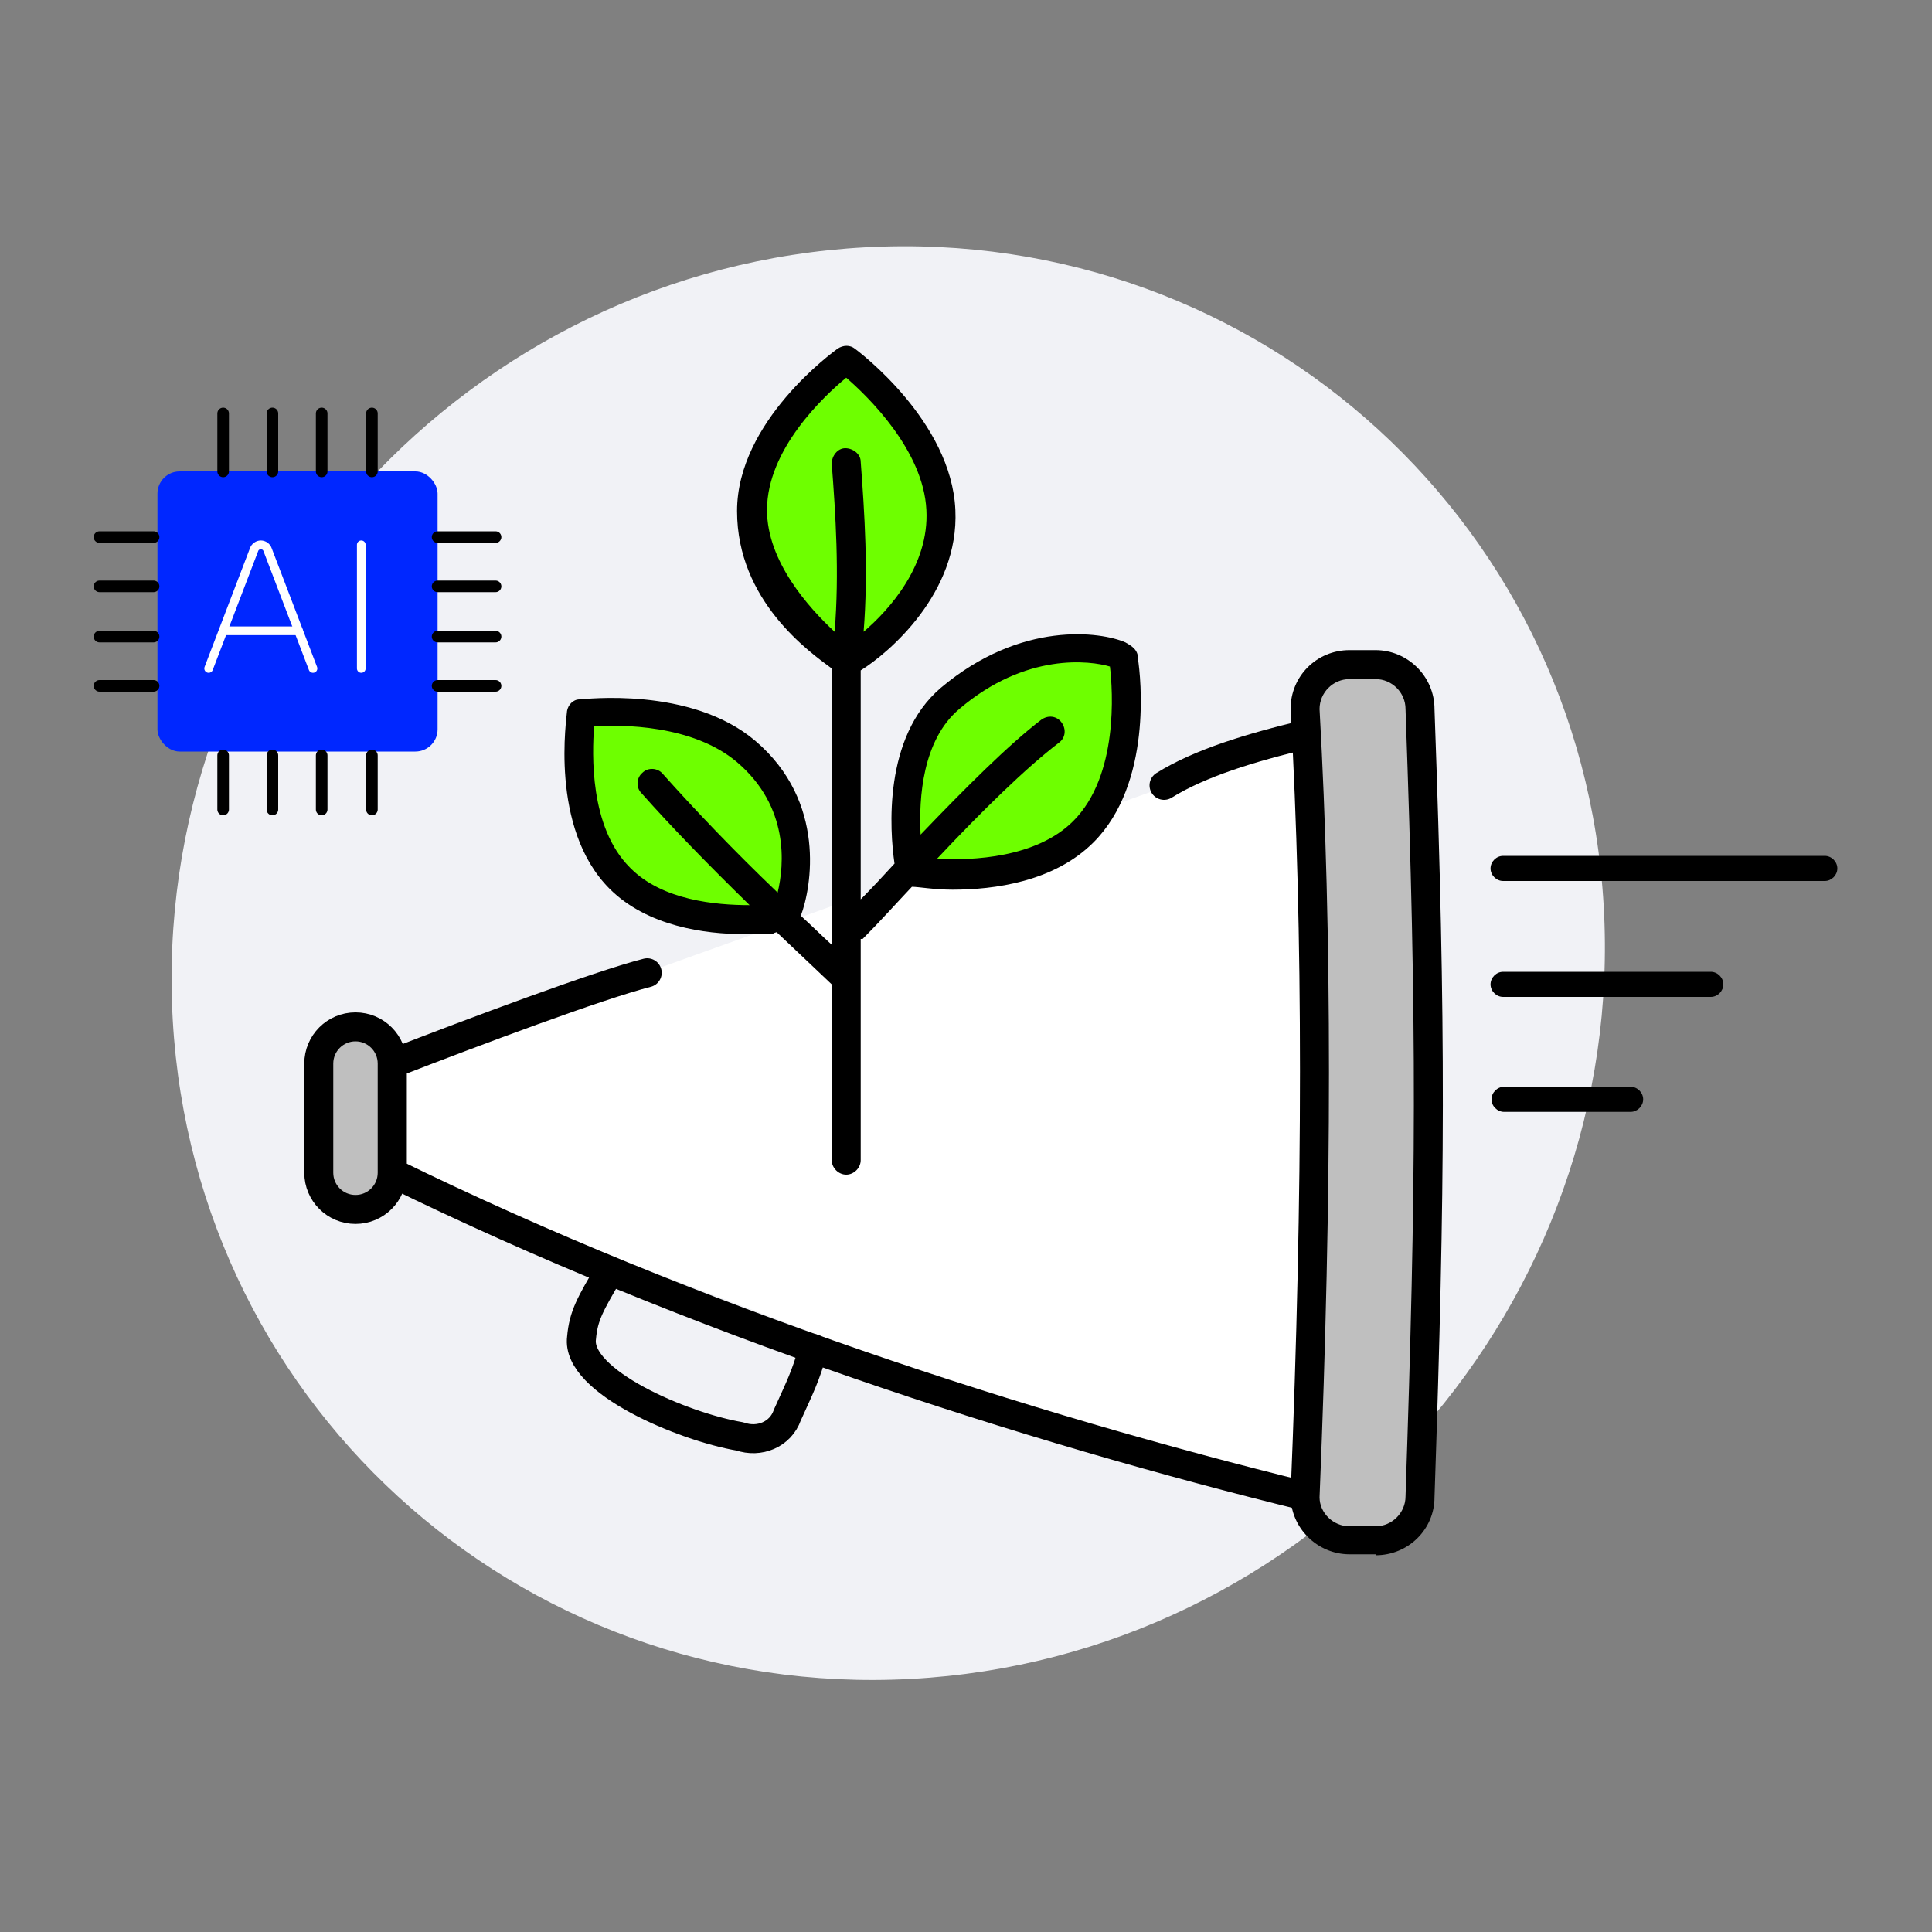 <?xml version="1.0" encoding="UTF-8"?> <svg xmlns="http://www.w3.org/2000/svg" version="1.1" viewBox="0 0 200 200"><rect x="0" y="0" width="200" height="200" fill="#808080" stroke="none"/><defs><style> .cls-1 { stroke-width: 3px; } .cls-1, .cls-2, .cls-3 { fill: none; stroke-linecap: round; stroke-linejoin: round; } .cls-1, .cls-3 { stroke: #000; } .cls-4 { fill: #6eff00; } .cls-5 { fill: #f1f2f6; } .cls-2 { stroke: #fff; stroke-width: .9px; } .cls-6 { fill: #fff; } .cls-7 { fill: #0027ff; } .cls-3 { stroke-width: 1.2px; } .cls-8 { fill: #bfbfbf; } </style></defs><g><g id="Ebene_1"><path class="cls-6" d="M27.8,100.7c18.5-32.6,87.3-65.1,114.6-40.7,5.4,4.8,7.7,10.5,10.8,18.5,11.5,29.2-.7,55.7-2.4,59.2-3.3,6.9-6,12.4-12.1,17.4-17.5,14.2-43.4,7.2-53.7,4.4-9.3-2.5-3-2.4-41.4-21.8-10.5-5.3-17.5-8.6-20-16.1-2.8-8.3,1.9-16.9,4.2-20.9Z"></path><path class="cls-5" d="M166.1,95.7c-1.3-40.9-35.6-72.3-76.5-70.1C48.6,27.8,16.5,62.8,17.8,103.7c1.3,40.9,35.6,72.3,76.5,70.1,41-2.2,73.1-37.2,71.8-78.1ZM144.5,102.2l-2.6,32.1-2.7,20.6h-4l-22.1-5.9-72.5-27.6v-11.3l100.8-36.1,4.1,16.6-1,11.6Z"></path><path class="cls-1" d="M84.2,139.6c-.8,2.9-1.4,4-2.7,6.9-.7,2-2.9,2.9-4.9,2.2-5.9-1-17-5.7-16.4-10.2.2-2.3.9-3.5,2.9-6.9"></path><path class="cls-1" d="M135.2,154.9c-28.9-7.1-63.4-18.2-94.6-33.5v-11.3c8.5-3.3,21.3-8.1,26.4-9.4"></path><path class="cls-1" d="M120.5,81.3c3.7-2.3,8.9-3.9,14.8-5.3"></path><path class="cls-8" d="M33,110.1v11.3c0,2.1,1.7,3.8,3.8,3.8h0c2.1,0,3.8-1.7,3.8-3.8v-11.3c0-2.1-1.7-3.8-3.8-3.8h0c-2.1,0-3.8,1.7-3.8,3.8Z"></path><g><path class="cls-8" d="M142.4,159.4h-2.7c-2.5,0-4.6-2-4.6-4.6,1.2-29.3,1.4-56.8,0-81.5,0-2.5,2-4.6,4.6-4.6h2.7c2.5,0,4.6,2,4.6,4.6,1,27.1.9,54.4,0,81.5,0,2.5-2,4.6-4.6,4.6Z"></path><path d="M142.4,159.6h-2.7c-2.6,0-4.7-2.1-4.7-4.7,1.3-31.6,1.3-58.3,0-81.5,0-2.6,2.1-4.7,4.7-4.7h2.7c2.6,0,4.7,2.1,4.7,4.7,1,25.7,1,53.1,0,81.5,0,2.6-2.1,4.7-4.7,4.7ZM139.7,68.9c-2.4,0-4.4,2-4.4,4.4,1.3,23.2,1.3,49.9,0,81.5,0,2.4,2,4.4,4.4,4.4h2.7c2.4,0,4.4-2,4.4-4.4,1-28.4,1-55.8,0-81.5,0-2.5-2-4.4-4.4-4.4h-2.7Z"></path></g><path class="cls-1" d="M33,110.1v11.3c0,2.1,1.7,3.8,3.8,3.8h0c2.1,0,3.8-1.7,3.8-3.8v-11.3c0-2.1-1.7-3.8-3.8-3.8h0c-2.1,0-3.8,1.7-3.8,3.8Z"></path><path d="M142.4,160.9h-2.7c-3.3,0-6.1-2.7-6.1-6.1,1.3-31.7,1.3-58.3,0-81.4,0-3.4,2.7-6.1,6.1-6.1h2.7c3.3,0,6.1,2.7,6.1,6.1,1.2,33.4,1.1,48.9,0,81.6,0,3.3-2.7,6-6.1,6ZM139.7,70.3c-1.7,0-3.1,1.4-3.1,3.1,1.3,23.2,1.3,49.9,0,81.6,0,1.6,1.4,3,3.1,3h2.7c1.7,0,3.1-1.4,3.1-3.1,1.1-32.6,1.2-48.1,0-81.5,0-1.7-1.4-3.1-3.1-3.1h-2.7Z"></path><path class="cls-4" d="M97.4,52.8c.4,9.4-9.5,16-9.8,15.6,0,0-9.8-7-9.8-15.6s9.8-15.6,9.8-15.6c0,0,9.4,7,9.8,15.6Z"></path><path class="cls-4" d="M87.6,47.9c.6,6.9.8,13.7,0,20.5"></path><path class="cls-4" d="M112.2,86.1c-6.1,6.1-17.9,4.1-17.9,4.1,0,0-2.4-12.4,4.1-17.9,9.5-8,18.5-4.4,17.9-4.1,0,0,2,11.8-4.1,17.9Z"></path><path class="cls-4" d="M108.7,75.7c-5.3,4.1-12.9,12.3-20.6,20.6"></path><path class="cls-4" d="M64.1,90.9c5.8,5.8,17.1,3.9,17.1,3.9.2.1,4.3-10.1-3.9-17.1-6.2-5.3-17.1-3.9-17.1-3.9,0,0-1.9,11.3,3.9,17.1Z"></path><path class="cls-4" d="M67.4,81c5.2,5.9,12.6,13,20.2,20.2"></path><path d="M117.8,68.2s0,0,0-.1c0-1-1-1.4-1.3-1.6-2.5-1.1-10.8-2.3-19.1,4.7-6,5.1-5.3,14.8-4.8,18.2-1.1,1.2-2.3,2.5-3.5,3.7,0-10.3,0-19,0-23.7,2.9-1.8,10.2-8,9.8-16.6-.4-9.2-10-16.4-10.4-16.7-.5-.4-1.2-.4-1.8,0-.4.3-10.4,7.5-10.4,16.8s7.5,14.6,9.8,16.3c0,5.3,0,16.1,0,28.6-1.1-1-2.1-2-3.2-3,1.1-2.9,2.7-11.8-4.7-18.1-6.7-5.7-17.8-4.3-18.2-4.3-.7,0-1.2.6-1.3,1.2,0,.5-1.9,12.1,4.4,18.4,3.9,3.9,9.9,4.7,13.9,4.7s2.6,0,3.4-.2c1.9,1.8,3.8,3.6,5.7,5.4,0,4.7,0,9.5,0,14.3v3.9c0,.8.7,1.5,1.5,1.5h0c.8,0,1.5-.7,1.5-1.5v-3.9c0-6.5,0-12.9,0-19h.2c1.7-1.7,3.4-3.6,5.1-5.4.7,0,2.3.3,4.2.3,4.3,0,10.5-.8,14.6-4.9,6.1-6.1,4.9-17.1,4.6-19ZM65.2,89.8c-4.2-4.2-3.9-11.8-3.7-14.6,2.8-.2,10.2-.2,14.8,3.7,5.4,4.6,4.9,10.6,4.2,13.5-4.5-4.3-8.6-8.6-11.9-12.3-.5-.6-1.5-.7-2.1-.1-.6.5-.7,1.5-.1,2.1,3.1,3.5,7,7.5,11.2,11.6-3.5,0-9-.5-12.3-3.8ZM79.4,52.8c0-6.3,5.9-11.8,8.2-13.7,2.2,1.9,8,7.5,8.3,13.7.3,5.7-3.8,10.3-6.5,12.6.5-6.2.1-12.3-.3-17.6,0-.8-.8-1.4-1.6-1.4-.8,0-1.4.8-1.4,1.6.4,5.2.8,11.3.3,17.4-2.7-2.5-7-7.3-7-12.6ZM111.1,85c-3.8,3.8-10.4,4.1-14.1,3.9,4.7-5,9.2-9.4,12.6-12,.7-.5.8-1.4.3-2.1-.5-.7-1.4-.8-2.1-.3-3.4,2.6-7.8,7-12.5,11.9-.2-3.8.2-9.8,4-13,6.9-5.9,13.6-5,15.6-4.4.3,2.5.9,11.3-3.8,16Z"></path><g><g><rect class="cls-7" x="16.3" y="48.8" width="29" height="29" rx="2.3" ry="2.3"></rect><g><g><line class="cls-3" x1="38.5" y1="83.8" x2="38.5" y2="78.2"></line><line class="cls-3" x1="33.3" y1="83.8" x2="33.3" y2="78.2"></line><line class="cls-3" x1="28.2" y1="83.8" x2="28.2" y2="78.2"></line><line class="cls-3" x1="23.1" y1="83.8" x2="23.1" y2="78.2"></line></g><g><line class="cls-3" x1="38.5" y1="48.8" x2="38.5" y2="42.8"></line><line class="cls-3" x1="28.2" y1="48.8" x2="28.2" y2="42.8"></line><line class="cls-3" x1="33.3" y1="48.8" x2="33.3" y2="42.8"></line><line class="cls-3" x1="23.1" y1="48.8" x2="23.1" y2="42.8"></line></g><g><line class="cls-3" x1="51.3" y1="55.6" x2="45.3" y2="55.6"></line><line class="cls-3" x1="51.3" y1="60.7" x2="45.3" y2="60.7"></line><line class="cls-3" x1="51.3" y1="65.9" x2="45.3" y2="65.9"></line><line class="cls-3" x1="51.3" y1="71" x2="45.3" y2="71"></line></g><g><line class="cls-3" x1="15.9" y1="55.6" x2="10.3" y2="55.6"></line><line class="cls-3" x1="15.9" y1="65.9" x2="10.3" y2="65.9"></line><line class="cls-3" x1="15.9" y1="60.7" x2="10.3" y2="60.7"></line><line class="cls-3" x1="15.9" y1="71" x2="10.3" y2="71"></line></g></g></g><g><line class="cls-2" x1="37.4" y1="69.2" x2="37.4" y2="56.4"></line><g><path class="cls-2" d="M21.6,69.2l4.7-12.3c.1-.3.4-.5.7-.5h0c.3,0,.6.2.7.5l4.7,12.3"></path><line class="cls-2" x1="23.1" y1="65.3" x2="30.9" y2="65.3"></line></g></g></g><path d="M155.6,91.2c-.7,0-1.3-.6-1.3-1.3s.6-1.3,1.3-1.3h33.3c.7,0,1.3.6,1.3,1.3s-.6,1.3-1.3,1.3"></path><path d="M177.1,103.2h-21.5c-.7,0-1.3-.6-1.3-1.3s.6-1.3,1.3-1.3h21.5c.7,0,1.3.6,1.3,1.3s-.6,1.3-1.3,1.3Z"></path><path d="M168.8,115.1h-13.1c-.7,0-1.3-.6-1.3-1.3s.6-1.3,1.3-1.3h13.1c.7,0,1.3.6,1.3,1.3s-.6,1.3-1.3,1.3Z"></path></g></g></svg> 